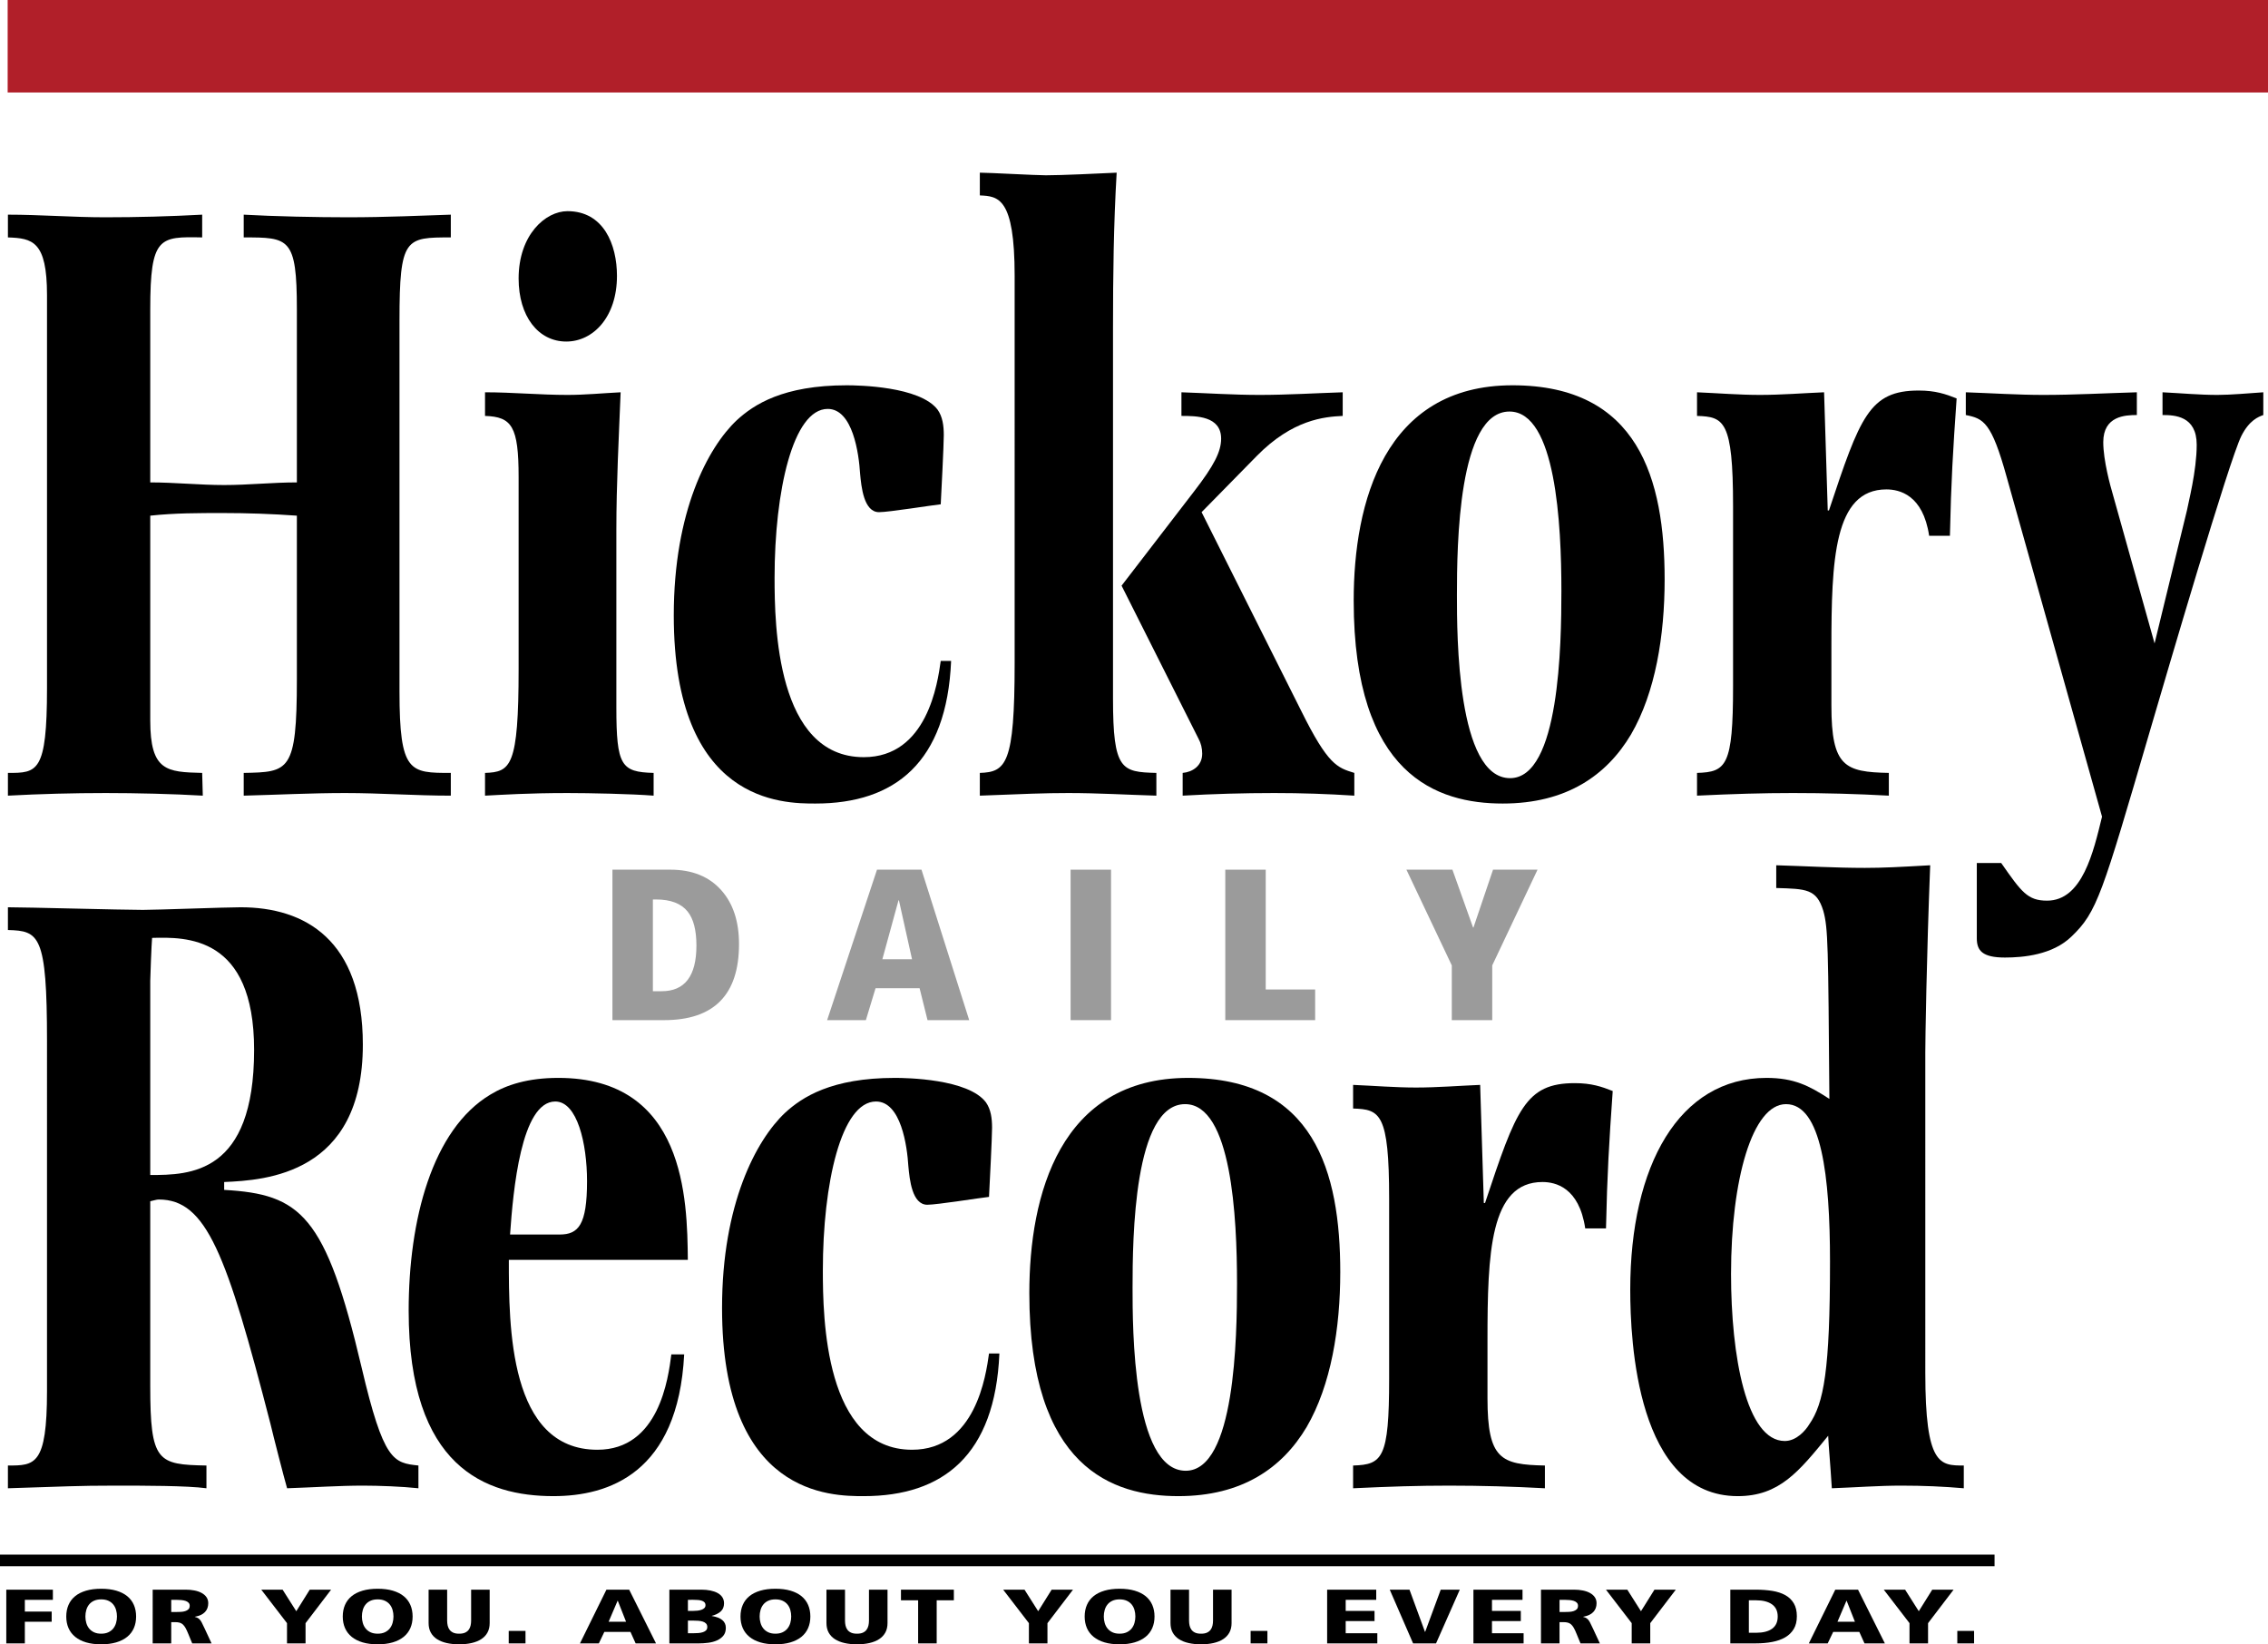 <?xml version="1.0" encoding="utf-8"?>
<!-- Generator: Adobe Illustrator 12.0.0, SVG Export Plug-In . SVG Version: 6.00 Build 51448)  -->
<!DOCTYPE svg PUBLIC "-//W3C//DTD SVG 1.1//EN" "http://www.w3.org/Graphics/SVG/1.1/DTD/svg11.dtd">
<svg  version="1.1" id="Layer_1" xmlns="http://www.w3.org/2000/svg" xmlns:xlink="http://www.w3.org/1999/xlink" width="586.852" height="425.428"
	 viewBox="0 0 586.852 425.428" overflow="visible" enable-background="new 0 0 586.852 425.428" xml:space="preserve">
<rect y="402.225" width="516.095" height="3.004"/>
<rect x="1.982" fill="#B11F29" width="584.869" height="23.931"/>
<g>
	<path d="M12.164,76.367c0-14.036-3.792-14.714-10.115-14.941V55.54c8.379,0,16.755,0.679,25.134,0.679
		c8.376,0,16.755-0.226,25.131-0.679v5.886C41.25,61.2,38.877,61.2,38.877,79.99v44.823c6.324,0,12.804,0.68,19.128,0.68
		s12.487-0.68,18.811-0.68V79.99c0-18.564-2.056-18.564-13.753-18.564V55.54c7.903,0.453,18.967,0.679,27.03,0.679
		c9.959,0,19.283-0.453,26.557-0.679v5.886c-11.698,0-13.28,0-13.28,21.506v95.986c0,21.055,2.688,21.055,13.28,21.055v5.885
		c-9.169,0-18.177-0.679-27.347-0.679c-8.696,0-17.544,0.453-26.24,0.679v-5.885c11.698-0.226,13.753-0.226,13.753-24.223v-42.333
		c-6.324-0.454-12.804-0.68-19.128-0.68s-12.487,0-18.811,0.68v52.974c0,13.131,4.268,13.357,13.437,13.583l0.16,5.885
		c-7.59-0.452-17.388-0.679-25.134-0.679c-8.376,0-16.912,0.227-25.291,0.679v-5.885c7.586,0,10.115,0,10.115-21.959V76.367z"/>
	<path d="M134.194,123.455c0-13.129-1.739-15.619-8.693-15.845v-6.114c7.11,0,14.223,0.681,21.337,0.681
		c4.584,0,9.168-0.454,13.753-0.681c-0.474,11.773-1.106,23.771-1.106,35.542v45.958c0,15.167,1.263,16.751,9.642,16.978v5.885
		c-5.691-0.452-16.599-0.679-22.289-0.679c-10.115,0-16.913,0.453-21.337,0.679v-5.885c6.637-0.226,8.693-1.584,8.693-26.94V123.455
		z M159.642,71.387c0,10.641-6.164,16.979-13.117,16.979c-7.272,0-12.331-6.566-12.331-16.3c0-11.318,6.953-17.431,12.644-17.431
		C156.167,54.634,159.642,63.238,159.642,71.387z"/>
	<path d="M246.103,170.997c-1.106,26.26-14.539,36.9-35.089,36.9c-8.376,0-36.672,0-36.672-48.673
		c0-26.94,8.852-43.465,16.283-50.484c4.424-4.075,12.014-9.054,28.453-9.054c2.844,0,18.966,0.226,23.551,6.337
		c1.262,1.813,1.579,4.075,1.579,6.565s-0.633,14.941-0.79,17.886c-2.211,0.226-13.437,2.037-15.964,2.037
		c-3.953,0-4.585-6.565-4.901-9.96c-0.313-5.207-1.896-16.753-8.375-16.753c-9.01,0-13.754,21.281-13.754,43.693
		c0,12.225,0.477,46.409,23.078,46.409c16.439,0,19.128-19.243,19.917-24.902H246.103z"/>
	<path d="M262.544,71.387c0-20.374-4.267-20.602-9.008-20.828v-5.885c2.372,0,14.383,0.678,17.072,0.678
		c4.268,0,13.437-0.452,18.334-0.678c-0.791,13.357-0.947,26.713-0.947,40.071v95.986c0,18.564,2.213,19.016,11.221,19.242v5.885
		c-7.586-0.226-15.172-0.679-22.762-0.679c-6.164,0-11.381,0.227-22.919,0.679v-5.885c6.796-0.226,9.008-2.265,9.008-28.298V71.387z
		 M309.02,127.078c5.058-6.565,6.953-10.188,6.953-13.583c0-5.885-6.48-5.885-10.274-5.885v-6.114
		c6.796,0.227,13.436,0.681,20.233,0.681c7.113,0,14.383-0.454,21.496-0.681v6.114c-4.74,0.226-12.96,0.904-22.285,10.412
		l-14.227,14.489l25.763,51.389c6.958,14.037,9.327,14.715,13.755,16.073v5.885c-6.957-0.452-13.755-0.679-20.707-0.679
		c-7.903,0-15.809,0.227-23.711,0.679v-5.885c2.528-0.226,5.057-1.811,5.057-4.981c0-1.358-0.316-2.716-0.946-3.847l-19.917-39.618
		L309.02,127.078z"/>
	<path d="M422.034,190.013c-6.32,10.641-16.756,17.884-33.193,17.884c-16.913,0-38.568-7.244-38.568-52.521
		c0-25.355,7.902-55.69,41.097-55.69c32.564,0,39.36,24.224,39.36,50.257C430.729,164.432,428.357,179.147,422.034,190.013z
		 M390.579,106.477c-13.276,0-13.594,34.636-13.594,47.54c0,10.188,0,47.314,13.754,47.314c12.804,0,13.276-34.638,13.276-48.446
		C404.016,135.68,402.594,106.477,390.579,106.477z"/>
	<path d="M448.435,130.926c0-22.187-2.373-23.091-9.325-23.316v-6.114c5.374,0.227,10.905,0.681,16.278,0.681
		c5.534,0,11.064-0.454,16.6-0.681l0.948,30.563h0.313c8.063-24.223,10.435-31.014,23.238-31.014c4.269,0,6.953,0.904,9.799,2.037
		c-0.949,13.583-1.423,21.281-1.739,35.543h-5.374c-1.578-10.64-7.746-11.999-11.064-11.999c-13.593,0-14.227,18.336-14.227,40.975
		v14.941c0,15.847,3.479,17.206,14.86,17.432v5.885c-8.22-0.452-16.6-0.679-24.818-0.679c-7.903,0-15.333,0.227-24.814,0.679v-5.885
		c7.587-0.226,9.325-1.811,9.325-22.411V130.926z"/>
	<path d="M565.878,132.058c0.316-1.812,2.527-10.188,2.527-16.979c0-7.469-5.689-7.697-8.848-7.697v-5.886
		c4.74,0.227,9.482,0.681,14.223,0.681c3.479,0,8.379-0.454,11.857-0.681v5.886c-1.266,0.454-3.639,1.358-5.69,5.434
		c-3.162,6.339-19.127,60.898-23.712,76.518c-12.328,42.105-13.594,46.634-20.233,52.975c-4.897,4.755-12.487,5.433-17.229,5.433
		c-5.847,0-7.27-1.812-7.27-4.981v-19.469h6.32c5.218,7.472,6.8,9.733,11.857,9.733c9.165,0,12.01-12.675,14.226-21.731
		l-24.661-87.839c-3.95-14.261-6.003-15.167-10.588-16.073v-5.886c6.638,0.227,13.434,0.681,20.073,0.681
		c8.063,0,16.122-0.454,24.186-0.681v5.886c-3.006,0-8.693,0.229-8.693,7.02c0,4.753,1.896,11.544,2.369,13.129l10.908,38.938
		L565.878,132.058z"/>
</g>
<g>
	<path fill="#9B9B9B" d="M186.717,230.422c-3.152-3.607-7.58-5.413-13.292-5.413H158.47v38.93h13.346
		c12.936,0,19.406-6.561,19.406-19.688C191.222,238.454,189.719,233.845,186.717,230.422z M171.208,256.455h-2.274v-23.736h0.831
		c3.778,0,6.498,1.043,8.164,3.124c1.517,1.892,2.275,4.828,2.275,8.8C180.203,252.517,177.204,256.455,171.208,256.455z"/>
	<path fill="#9B9B9B" d="M238.439,225.01h-11.512l-12.904,38.93h10.024l2.508-8.265h11.391l2.056,8.265h10.783L238.439,225.01z
		 M228.314,248.19l4.175-15.249h0.111l3.392,15.249H228.314z"/>
	<rect x="277.018" y="225.01" fill="#9B9B9B" width="10.463" height="38.93"/>
	<polygon fill="#9B9B9B" points="327.51,256.009 327.51,225.01 317.047,225.01 317.047,263.94 340.297,263.94 340.297,256.009 	"/>
	<polygon fill="#9B9B9B" points="386.328,225.01 381.268,239.964 381.156,239.964 375.816,225.01 363.914,225.01 375.657,249.776 
		375.657,263.94 386.12,263.94 386.12,249.776 397.843,225.01 	"/>
</g>
<g>
	<path d="M12.164,269.374c0-27.619-2.052-28.526-10.115-28.752v-5.885c4.901,0,29.402,0.678,34.933,0.678
		c3.795,0,21.34-0.678,25.291-0.678c16.599,0,31.614,8.376,31.614,35.542c0,33.503-25.134,35.089-35.882,35.542v2.037
		c19.757,1.135,26.24,6.339,35.566,45.957c5.69,24.223,8.219,24.675,14.699,25.356v5.886c-4.108-0.454-10.274-0.683-14.383-0.683
		c-6.007,0-12.804,0.452-19.6,0.683c-0.793-2.722-3.638-13.81-4.268-16.53c-11.381-44.143-16.599-58.178-28.926-58.178
		c-0.633,0-1.11,0.225-2.216,0.452v47.768c0,19.694,1.899,20.373,14.543,20.603v5.886c-4.901-0.683-16.438-0.683-23.552-0.683
		c-10.115,0-12.96,0.229-27.819,0.683v-5.886c6.956,0,10.115,0,10.115-19.242V269.374z M38.877,304.009
		c10.275,0,26.874-0.229,26.874-32.376c0-29.656-17.705-29.2-26.397-28.974c-0.159,1.586-0.477,10.414-0.477,11.092V304.009z"/>
	<path d="M131.665,325.968c0,17.205,0,49.125,22.922,49.125c15.963,0,18.336-18.563,19.125-24.675h3.322
		c-1.582,30.791-19.601,36.675-33.827,36.675c-17.548,0-37.462-7.472-37.462-47.994c0-23.318,6.004-46.859,21.179-55.918
		c4.112-2.489,9.643-4.299,17.545-4.299c32.878,0,33.354,31.466,33.511,47.086H131.665z M144.786,319.406
		c4.901,0,7.112-2.49,7.112-13.81c0-9.739-2.528-20.605-8.219-20.605c-8.852,0-10.908,23.093-11.698,34.415H144.786z"/>
	<path d="M258.594,350.193c-1.106,26.257-14.539,36.9-35.089,36.9c-8.377,0-36.672,0-36.672-48.675
		c0-26.937,8.852-43.466,16.282-50.485c4.424-4.072,12.014-9.051,28.453-9.051c2.846,0,18.967,0.223,23.552,6.338
		c1.262,1.809,1.58,4.073,1.58,6.564c0,2.489-0.634,14.939-0.79,17.884c-2.212,0.228-13.437,2.036-15.965,2.036
		c-3.952,0-4.584-6.564-4.901-9.958c-0.313-5.208-1.896-16.756-8.376-16.756c-9.008,0-13.752,21.281-13.752,43.695
		c0,12.222,0.476,46.407,23.078,46.407c16.439,0,19.127-19.242,19.917-24.9H258.594z"/>
	<path d="M338.102,369.209c-6.32,10.64-16.755,17.884-33.194,17.884c-16.912,0-38.567-7.244-38.567-52.522
		c0-25.357,7.902-55.688,41.097-55.688c32.564,0,39.36,24.224,39.36,50.256C346.797,343.628,344.425,358.342,338.102,369.209z
		 M306.646,285.672c-13.277,0-13.593,34.638-13.593,47.542c0,10.185,0,47.313,13.753,47.313c12.805,0,13.277-34.638,13.277-48.448
		C320.084,314.876,318.661,285.672,306.646,285.672z"/>
	<path d="M359.444,310.121c0-22.188-2.372-23.092-9.325-23.313v-6.115c5.375,0.226,10.905,0.682,16.278,0.682
		c5.534,0,11.064-0.456,16.599-0.682l0.949,30.561h0.313c8.063-24.224,10.436-31.013,23.238-31.013c4.269,0,6.953,0.904,9.799,2.038
		c-0.949,13.579-1.422,21.28-1.738,35.542h-5.374c-1.579-10.641-7.747-12-11.065-12c-13.593,0-14.226,18.337-14.226,40.975v14.943
		c0,15.845,3.478,17.203,14.858,17.433v5.886c-8.219-0.454-16.598-0.683-24.817-0.683c-7.902,0-15.332,0.229-24.814,0.683v-5.886
		c7.586-0.229,9.325-1.813,9.325-22.415V310.121z"/>
	<path d="M498.179,355.17c0,24,3.795,24,9.959,24v5.886c-5.219-0.454-10.433-0.683-16.283-0.683c-5.531,0-11.694,0.452-17.861,0.683
		c-0.473-7.474-0.789-10.189-0.946-13.587c-7.59,9.284-12.646,15.624-23.395,15.624c-26.081,0-27.82-40.07-27.82-53.427
		c0-32.146,12.644-54.784,35.25-54.784c7.112,0,11.064,2.035,16.278,5.435c-0.313-39.619-0.313-44.148-1.579-48.677
		c-1.739-5.66-4.425-5.66-12.171-5.886v-5.885c7.586,0.226,15.333,0.678,22.918,0.678c4.745,0,9.013-0.226,16.916-0.678
		c-0.949,23.997-1.266,45.504-1.266,48.446V355.17z M468.146,368.526c3.79-5.433,5.374-14.031,5.374-42.104
		c0-22.185-2.213-40.749-11.382-40.749c-8.692,0-14.226,19.468-14.226,43.918c0,21.28,3.951,43.239,13.909,43.239
		C464.828,372.83,467.196,370.113,468.146,368.526z"/>
</g>
<g>
	<path d="M1.628,411.292h12.056v2.627H6.428v3.048h6.947v2.629H6.428v5.596h-4.8V411.292z"/>
	<path d="M17.145,418.243c0-1.116,0.194-2.118,0.581-3.006c0.386-0.89,0.96-1.645,1.718-2.261c0.755-0.615,1.698-1.088,2.825-1.423
		c1.131-0.333,2.431-0.497,3.913-0.497s2.783,0.164,3.913,0.497c1.127,0.335,2.07,0.808,2.825,1.423
		c0.758,0.616,1.332,1.371,1.718,2.261c0.386,0.888,0.581,1.89,0.581,3.006c0,1.102-0.195,2.098-0.581,2.988
		c-0.386,0.886-0.963,1.641-1.729,2.267c-0.769,0.623-1.715,1.101-2.842,1.434c-1.127,0.333-2.421,0.497-3.886,0.497
		c-1.482,0-2.779-0.164-3.899-0.497c-1.117-0.333-2.059-0.811-2.828-1.434c-0.765-0.626-1.342-1.381-1.729-2.267
		C17.339,420.34,17.145,419.344,17.145,418.243z M22.098,418.243c0,0.569,0.077,1.124,0.233,1.662
		c0.153,0.539,0.396,1.012,0.724,1.423c0.327,0.411,0.748,0.737,1.266,0.984c0.519,0.247,1.138,0.368,1.861,0.368
		c0.724,0,1.343-0.121,1.861-0.368c0.518-0.247,0.939-0.573,1.266-0.984c0.327-0.411,0.566-0.884,0.723-1.423
		c0.157-0.538,0.233-1.093,0.233-1.662c0-0.595-0.077-1.166-0.233-1.7c-0.157-0.539-0.396-1.01-0.723-1.414
		c-0.327-0.407-0.748-0.729-1.266-0.965c-0.519-0.238-1.138-0.359-1.861-0.359c-0.723,0-1.342,0.121-1.861,0.359
		c-0.518,0.236-0.939,0.558-1.266,0.965c-0.327,0.404-0.571,0.875-0.724,1.414C22.174,417.077,22.098,417.648,22.098,418.243z"/>
	<path d="M39.507,411.292h8.57c0.794,0,1.541,0.069,2.248,0.21c0.706,0.138,1.325,0.354,1.857,0.646
		c0.536,0.292,0.953,0.659,1.252,1.097c0.302,0.438,0.452,0.956,0.452,1.551c0,0.933-0.281,1.693-0.852,2.292
		c-0.567,0.6-1.437,1.001-2.609,1.214v0.042c0.379,0.077,0.685,0.205,0.918,0.376c0.233,0.173,0.435,0.389,0.609,0.647
		c0.17,0.261,0.331,0.559,0.477,0.896c0.146,0.341,0.333,0.721,0.556,1.148l1.757,3.78h-5.009l-1.033-2.508
		c-0.244-0.599-0.47-1.088-0.685-1.474c-0.216-0.383-0.449-0.69-0.7-0.919c-0.247-0.224-0.532-0.38-0.852-0.467
		c-0.317-0.084-0.703-0.129-1.148-0.129h-1.009v5.496h-4.8V411.292z M44.307,417.071h1.267c0.379,0,0.779-0.015,1.2-0.031
		c0.424-0.022,0.803-0.084,1.138-0.191c0.337-0.104,0.615-0.265,0.841-0.477c0.223-0.212,0.334-0.52,0.334-0.915
		c0-0.32-0.097-0.585-0.296-0.785c-0.198-0.211-0.456-0.363-0.775-0.471c-0.32-0.108-0.689-0.181-1.11-0.22
		c-0.424-0.041-0.866-0.062-1.332-0.062h-1.267V417.071z"/>
	<path d="M74.263,419.957l-6.661-8.664h5.523l3.538,5.576l3.484-5.576h5.527l-6.612,8.664v5.235h-4.8V419.957z"/>
	<path d="M88.69,418.243c0-1.116,0.195-2.118,0.581-3.006c0.387-0.89,0.96-1.645,1.719-2.261c0.754-0.615,1.697-1.088,2.824-1.423
		c1.13-0.333,2.432-0.497,3.914-0.497c1.481,0,2.782,0.164,3.913,0.497c1.127,0.335,2.069,0.808,2.824,1.423
		c0.759,0.616,1.333,1.371,1.719,2.261c0.385,0.888,0.581,1.89,0.581,3.006c0,1.102-0.195,2.098-0.581,2.988
		c-0.386,0.886-0.964,1.641-1.729,2.267c-0.768,0.623-1.714,1.101-2.842,1.434c-1.126,0.333-2.421,0.497-3.884,0.497
		c-1.482,0-2.78-0.164-3.9-0.497c-1.12-0.333-2.059-0.811-2.829-1.434c-0.765-0.626-1.341-1.381-1.729-2.267
		C88.885,420.34,88.69,419.344,88.69,418.243z M93.644,418.243c0,0.569,0.076,1.124,0.232,1.662
		c0.153,0.539,0.397,1.012,0.724,1.423c0.326,0.411,0.748,0.737,1.266,0.984c0.519,0.247,1.138,0.368,1.862,0.368
		c0.723,0,1.342-0.121,1.86-0.368s0.938-0.573,1.266-0.984c0.327-0.411,0.57-0.884,0.724-1.423c0.156-0.538,0.232-1.093,0.232-1.662
		c0-0.595-0.076-1.166-0.232-1.7c-0.153-0.539-0.396-1.01-0.724-1.414c-0.328-0.407-0.748-0.729-1.266-0.965
		c-0.518-0.238-1.138-0.359-1.86-0.359c-0.724,0-1.343,0.121-1.862,0.359c-0.518,0.236-0.939,0.558-1.266,0.965
		c-0.327,0.404-0.571,0.875-0.724,1.414C93.72,417.077,93.644,417.648,93.644,418.243z"/>
	<path d="M126.705,419.916c0,0.953-0.188,1.777-0.566,2.467c-0.379,0.692-0.918,1.262-1.615,1.714
		c-0.699,0.448-1.533,0.787-2.507,1.003c-0.971,0.222-2.042,0.329-3.214,0.329c-1.172,0-2.245-0.107-3.214-0.329
		c-0.974-0.216-1.809-0.555-2.509-1.003c-0.695-0.452-1.234-1.021-1.613-1.714c-0.38-0.689-0.567-1.514-0.567-2.467v-8.623h4.8
		v8.004c0,0.467,0.048,0.896,0.144,1.304c0.094,0.408,0.257,0.763,0.49,1.075c0.232,0.313,0.546,0.557,0.942,0.737
		c0.396,0.183,0.908,0.268,1.528,0.268c0.619,0,1.13-0.085,1.526-0.268c0.396-0.181,0.709-0.424,0.942-0.737
		c0.233-0.313,0.397-0.667,0.49-1.075c0.094-0.407,0.143-0.837,0.143-1.304v-8.004h4.8V419.916z"/>
	<path d="M131.634,421.964h4.342v3.228h-4.342V421.964z"/>
	<path d="M156.916,411.292h5.884l6.946,13.899h-5.273l-1.339-2.968h-6.762l-1.418,2.968h-4.885L156.916,411.292z M159.858,414.164
		h-0.053l-2.323,5.433H162L159.858,414.164z"/>
	<path d="M173.2,411.292h8.289c0.842,0,1.621,0.074,2.334,0.22c0.716,0.145,1.336,0.36,1.86,0.646
		c0.525,0.286,0.933,0.651,1.225,1.096c0.292,0.446,0.438,0.966,0.438,1.563c0,0.877-0.274,1.572-0.824,2.08
		c-0.55,0.516-1.335,0.9-2.352,1.169v0.039c2.428,0.385,3.642,1.408,3.642,3.063c0,0.84-0.216,1.517-0.644,2.032
		c-0.431,0.521-0.984,0.925-1.652,1.224c-0.675,0.3-1.426,0.501-2.26,0.608c-0.835,0.108-1.656,0.16-2.467,0.16H173.2V411.292z
		 M178,416.789h1.343c0.396,0,0.786-0.024,1.165-0.069c0.379-0.046,0.717-0.123,1.02-0.23s0.547-0.253,0.738-0.448
		c0.188-0.191,0.282-0.432,0.282-0.724c0-0.32-0.091-0.573-0.271-0.758c-0.181-0.188-0.418-0.327-0.71-0.416
		c-0.292-0.096-0.629-0.154-1.008-0.183c-0.375-0.028-0.765-0.041-1.162-0.041H178V416.789z M178,422.565h1.423
		c0.428,0,0.858-0.021,1.29-0.05c0.432-0.032,0.818-0.108,1.163-0.22c0.343-0.111,0.622-0.275,0.827-0.487
		c0.205-0.212,0.31-0.501,0.31-0.856c0-0.372-0.107-0.671-0.323-0.896c-0.216-0.227-0.49-0.391-0.824-0.497
		c-0.338-0.109-0.716-0.178-1.138-0.214c-0.424-0.031-0.842-0.048-1.256-0.048H178V422.565z"/>
	<path d="M191.607,418.243c0-1.116,0.195-2.118,0.581-3.006c0.386-0.89,0.96-1.645,1.718-2.261c0.755-0.615,1.698-1.088,2.824-1.423
		c1.13-0.333,2.432-0.497,3.914-0.497s2.782,0.164,3.914,0.497c1.126,0.335,2.07,0.808,2.824,1.423
		c0.758,0.616,1.333,1.371,1.718,2.261c0.386,0.888,0.581,1.89,0.581,3.006c0,1.102-0.194,2.098-0.581,2.988
		c-0.386,0.886-0.963,1.641-1.728,2.267c-0.77,0.623-1.716,1.101-2.842,1.434c-1.127,0.333-2.422,0.497-3.886,0.497
		c-1.482,0-2.779-0.164-3.898-0.497c-1.121-0.333-2.06-0.811-2.829-1.434c-0.766-0.626-1.342-1.381-1.729-2.267
		C191.803,420.34,191.607,419.344,191.607,418.243z M196.561,418.243c0,0.569,0.077,1.124,0.234,1.662
		c0.152,0.539,0.396,1.012,0.723,1.423c0.328,0.411,0.748,0.737,1.267,0.984c0.518,0.247,1.137,0.368,1.86,0.368
		s1.342-0.121,1.861-0.368c0.517-0.247,0.938-0.573,1.265-0.984c0.328-0.411,0.571-0.884,0.724-1.423
		c0.157-0.538,0.233-1.093,0.233-1.662c0-0.595-0.076-1.166-0.233-1.7c-0.152-0.539-0.396-1.01-0.724-1.414
		c-0.327-0.407-0.748-0.729-1.265-0.965c-0.519-0.238-1.138-0.359-1.861-0.359s-1.342,0.121-1.86,0.359
		c-0.519,0.236-0.939,0.558-1.267,0.965c-0.327,0.404-0.57,0.875-0.723,1.414C196.638,417.077,196.561,417.648,196.561,418.243z"/>
	<path d="M229.65,419.916c0,0.953-0.187,1.777-0.566,2.467c-0.38,0.692-0.918,1.262-1.614,1.714
		c-0.699,0.448-1.534,0.787-2.508,1.003c-0.97,0.222-2.042,0.329-3.214,0.329c-1.173,0-2.244-0.107-3.214-0.329
		c-0.974-0.216-1.809-0.555-2.508-1.003c-0.696-0.452-1.234-1.021-1.614-1.714c-0.379-0.689-0.566-1.514-0.566-2.467v-8.623h4.8
		v8.004c0,0.467,0.048,0.896,0.142,1.304c0.093,0.408,0.257,0.763,0.49,1.075c0.232,0.313,0.546,0.557,0.943,0.737
		c0.396,0.183,0.907,0.268,1.526,0.268s1.13-0.085,1.526-0.268c0.397-0.181,0.711-0.424,0.943-0.737
		c0.233-0.313,0.396-0.667,0.49-1.075c0.094-0.407,0.143-0.837,0.143-1.304v-8.004h4.8V419.916z"/>
	<path d="M237.57,414.041h-4.441v-2.748h13.684v2.748h-4.442v11.151h-4.801V414.041z"/>
	<path d="M266.232,419.957l-6.661-8.664h5.523l3.538,5.576l3.486-5.576h5.527l-6.613,8.664v5.235h-4.8V419.957z"/>
	<path d="M280.66,418.243c0-1.116,0.195-2.118,0.582-3.006c0.386-0.89,0.96-1.645,1.718-2.261c0.754-0.615,1.697-1.088,2.824-1.423
		c1.131-0.333,2.431-0.497,3.913-0.497s2.783,0.164,3.913,0.497c1.127,0.335,2.07,0.808,2.824,1.423
		c0.759,0.616,1.333,1.371,1.719,2.261c0.386,0.888,0.582,1.89,0.582,3.006c0,1.102-0.196,2.098-0.582,2.988
		c-0.386,0.886-0.963,1.641-1.729,2.267c-0.768,0.623-1.714,1.101-2.843,1.434c-1.126,0.333-2.42,0.497-3.885,0.497
		c-1.482,0-2.779-0.164-3.898-0.497c-1.12-0.333-2.06-0.811-2.829-1.434c-0.765-0.626-1.342-1.381-1.729-2.267
		C280.855,420.34,280.66,419.344,280.66,418.243z M285.613,418.243c0,0.569,0.076,1.124,0.233,1.662
		c0.153,0.539,0.396,1.012,0.724,1.423c0.327,0.411,0.748,0.737,1.265,0.984c0.519,0.247,1.138,0.368,1.861,0.368
		c0.724,0,1.342-0.121,1.862-0.368c0.518-0.247,0.938-0.573,1.266-0.984c0.327-0.411,0.57-0.884,0.723-1.423
		c0.156-0.538,0.233-1.093,0.233-1.662c0-0.595-0.077-1.166-0.233-1.7c-0.153-0.539-0.396-1.01-0.723-1.414
		c-0.327-0.407-0.748-0.729-1.266-0.965c-0.52-0.238-1.138-0.359-1.862-0.359c-0.724,0-1.342,0.121-1.861,0.359
		c-0.517,0.236-0.938,0.558-1.265,0.965c-0.327,0.404-0.571,0.875-0.724,1.414C285.689,417.077,285.613,417.648,285.613,418.243z"/>
	<path d="M318.674,419.916c0,0.953-0.187,1.777-0.566,2.467c-0.379,0.692-0.918,1.262-1.614,1.714
		c-0.7,0.448-1.533,0.787-2.508,1.003c-0.97,0.222-2.042,0.329-3.214,0.329c-1.172,0-2.244-0.107-3.214-0.329
		c-0.974-0.216-1.808-0.555-2.508-1.003c-0.696-0.452-1.234-1.021-1.614-1.714c-0.38-0.689-0.566-1.514-0.566-2.467v-8.623h4.8
		v8.004c0,0.467,0.048,0.896,0.142,1.304c0.094,0.408,0.258,0.763,0.49,1.075c0.233,0.313,0.546,0.557,0.943,0.737
		c0.396,0.183,0.907,0.268,1.527,0.268c0.619,0,1.13-0.085,1.526-0.268c0.397-0.181,0.71-0.424,0.943-0.737
		c0.232-0.313,0.396-0.667,0.49-1.075c0.094-0.407,0.142-0.837,0.142-1.304v-8.004h4.8V419.916z"/>
	<path d="M323.604,421.964h4.342v3.228h-4.342V421.964z"/>
	<path d="M343.402,411.292h12.702v2.627h-7.901v2.869h7.461v2.627h-7.461v3.149h8.184v2.627h-12.984V411.292z"/>
	<path d="M359.597,411.292h5.114l4.003,10.911h0.053l4.027-10.911h4.934l-6.147,13.899h-5.94L359.597,411.292z"/>
	<path d="M381.254,411.292h12.703v2.627h-7.903v2.869h7.461v2.627h-7.461v3.149h8.185v2.627h-12.984V411.292z"/>
	<path d="M398.735,411.292h8.571c0.793,0,1.54,0.069,2.247,0.21c0.706,0.138,1.325,0.354,1.857,0.646
		c0.535,0.292,0.953,0.659,1.253,1.097c0.302,0.438,0.452,0.956,0.452,1.551c0,0.933-0.282,1.693-0.854,2.292
		c-0.566,0.6-1.437,1.001-2.608,1.214v0.042c0.38,0.077,0.686,0.205,0.919,0.376c0.232,0.173,0.434,0.389,0.608,0.647
		c0.171,0.261,0.33,0.559,0.477,0.896c0.146,0.341,0.334,0.721,0.557,1.148l1.756,3.78h-5.009l-1.033-2.508
		c-0.242-0.599-0.469-1.088-0.685-1.474c-0.216-0.383-0.448-0.69-0.699-0.919c-0.248-0.224-0.531-0.38-0.853-0.467
		c-0.316-0.084-0.702-0.129-1.146-0.129h-1.011v5.496h-4.8V411.292z M403.535,417.071h1.268c0.378,0,0.779-0.015,1.199-0.031
		c0.425-0.022,0.803-0.084,1.138-0.191c0.337-0.104,0.616-0.265,0.842-0.477c0.223-0.212,0.333-0.52,0.333-0.915
		c0-0.32-0.098-0.585-0.295-0.785c-0.198-0.211-0.455-0.363-0.775-0.471c-0.321-0.108-0.688-0.181-1.109-0.22
		c-0.425-0.041-0.866-0.062-1.332-0.062h-1.268V417.071z"/>
	<path d="M422.208,419.957l-6.661-8.664h5.523l3.537,5.576l3.486-5.576h5.527l-6.613,8.664v5.235h-4.8V419.957z"/>
	<path d="M447.725,411.292h6.557c1.565,0,3.007,0.108,4.313,0.316c1.308,0.216,2.428,0.584,3.366,1.106
		c0.939,0.525,1.671,1.232,2.195,2.121c0.525,0.892,0.786,2.004,0.786,3.348c0,1.3-0.264,2.396-0.799,3.283
		c-0.533,0.89-1.273,1.609-2.22,2.164c-0.946,0.549-2.073,0.945-3.381,1.192c-1.309,0.247-2.731,0.368-4.262,0.368h-6.557V411.292z
		 M452.524,422.444h1.861c1.809,0,3.193-0.352,4.157-1.053c0.967-0.703,1.447-1.755,1.447-3.148c0-1.395-0.491-2.446-1.472-3.147
		c-0.981-0.703-2.359-1.055-4.133-1.055h-1.861V422.444z"/>
	<path d="M474.884,411.292h5.886l6.946,13.899h-5.273l-1.34-2.968h-6.761l-1.42,2.968h-4.884L474.884,411.292z M477.827,414.164
		h-0.052l-2.324,5.433h4.519L477.827,414.164z"/>
	<path d="M494.091,419.957l-6.661-8.664h5.523l3.538,5.576l3.485-5.576h5.526l-6.611,8.664v5.235h-4.801V419.957z"/>
	<path d="M506.46,421.964h4.341v3.228h-4.341V421.964z"/>
</g>
</svg>

